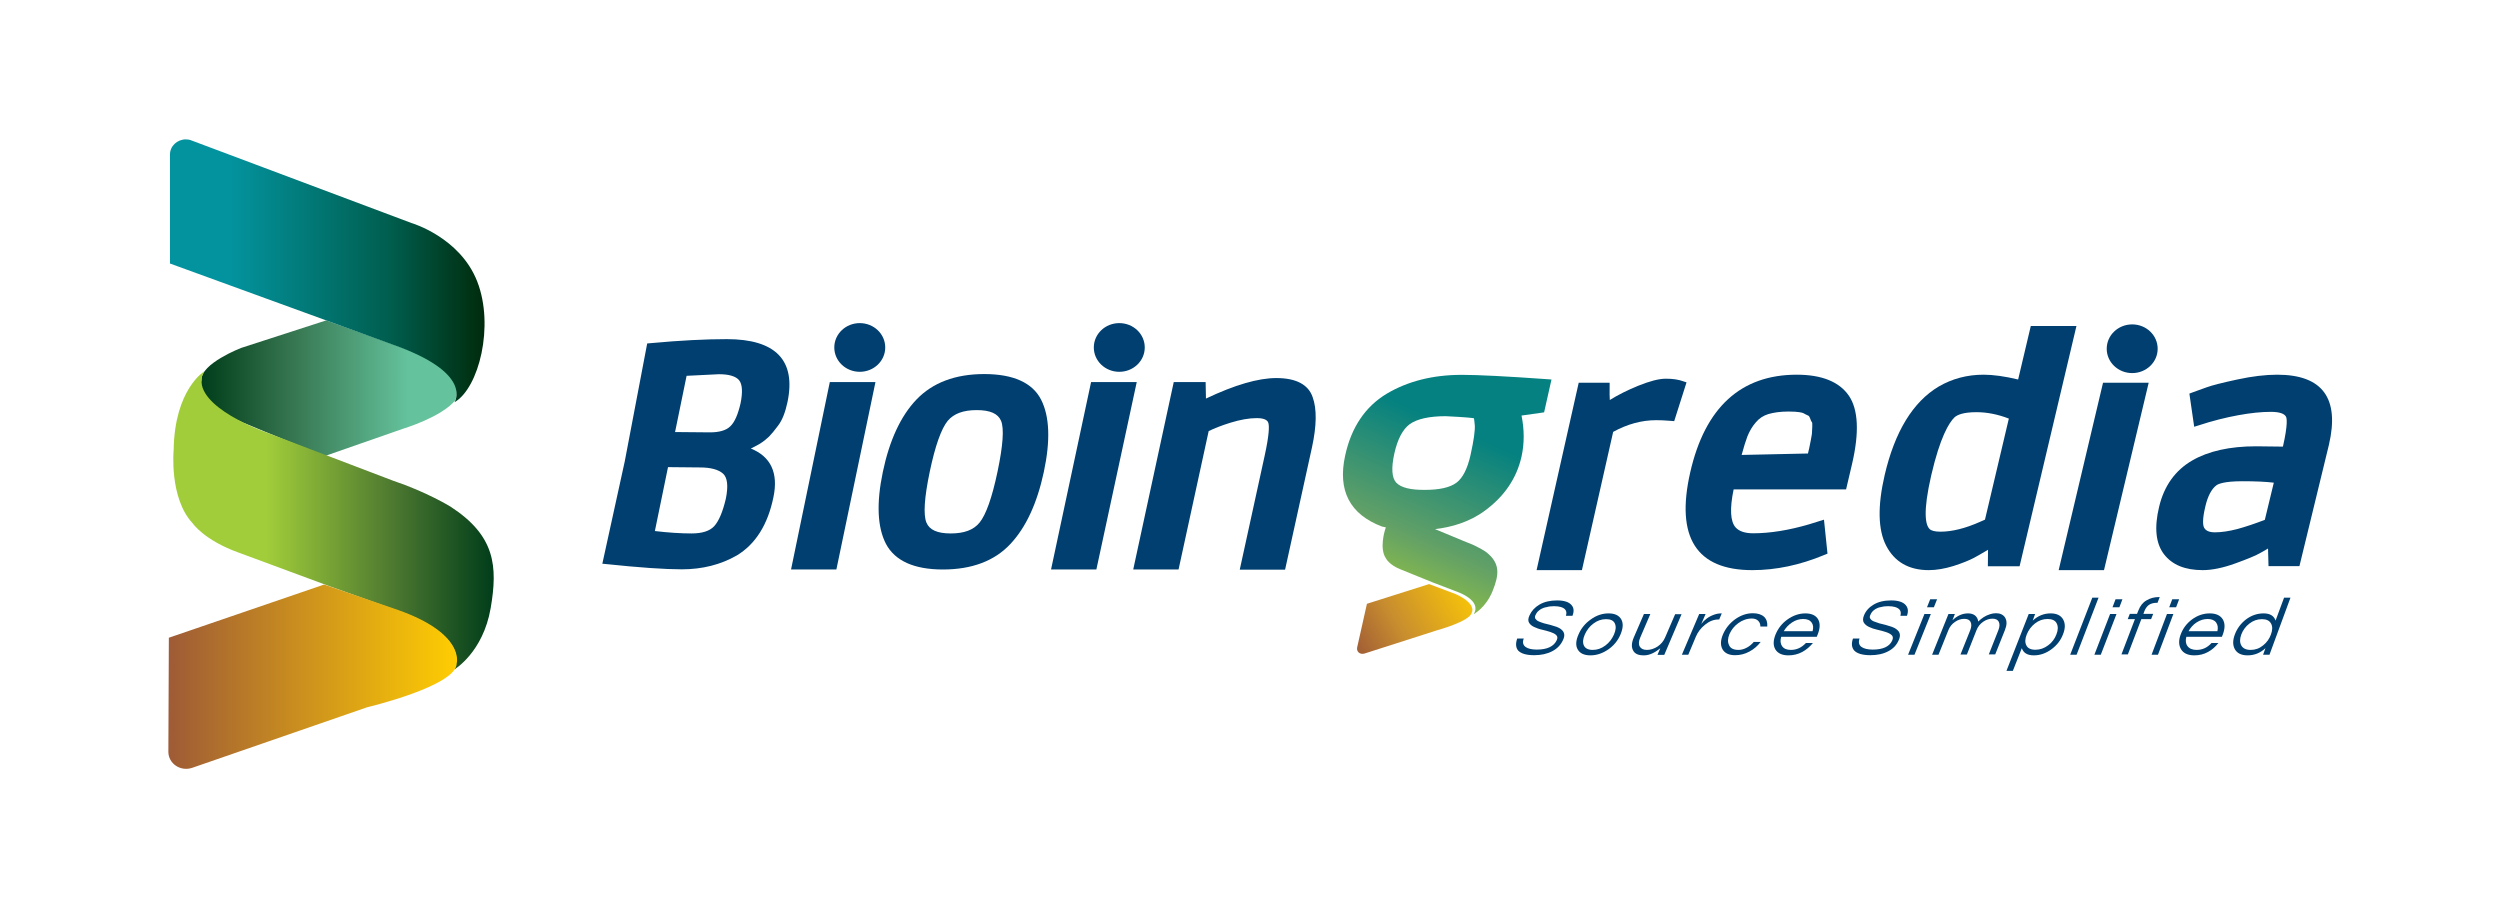<svg xmlns="http://www.w3.org/2000/svg" xmlns:xlink="http://www.w3.org/1999/xlink" id="Layer_1" x="0px" y="0px" viewBox="0 0 156.06 56.69" style="enable-background:new 0 0 156.06 56.69;" xml:space="preserve"><style type="text/css">			.st0{clip-path:url(#SVGID_00000058560528473149775060000008976167068123144113_);fill:url(#SVGID_00000018943115169171630730000009146932778771478938_);}			.st1{clip-path:url(#SVGID_00000123408965954294878690000013543162315287986875_);fill:url(#SVGID_00000005961593553324647900000004336422628637637815_);}			.st2{clip-path:url(#SVGID_00000091697924191051014440000001400221359169865382_);fill:url(#SVGID_00000123413690798621354490000011057303586030747316_);}			.st3{clip-path:url(#SVGID_00000114753332638872233340000017699580248008372143_);fill:url(#SVGID_00000067950529940018379850000006609195714716367004_);}	.st4{fill:#003F70;}			.st5{clip-path:url(#SVGID_00000178175945865002527050000001960421939567556783_);fill:url(#SVGID_00000014596817685961315460000011764051857866781618_);}			.st6{clip-path:url(#SVGID_00000147921314922263890600000013232773437892147630_);fill:url(#SVGID_00000119818648791155520440000013534107510894868609_);}</style><g>	<g>		<defs>			<path id="SVGID_1_" d="M15.05,21.72c0,0-2.53,0.98-2.47,2c0,0-0.48,1.37,2.57,2.65c1.49,0.63,5.12,2.1,5.12,2.1l4.93-1.72    c0,0,2.35-0.71,3.21-1.75c0,0,0.92-1.89-2.82-3.12L20.36,20L15.05,21.72z"></path>		</defs>		<clipPath id="SVGID_00000001646674579922107890000014978274767428944558_">			<use xlink:href="#SVGID_1_" style="overflow:visible;"></use>		</clipPath>					<linearGradient id="SVGID_00000150092194488311549310000002631920148076938142_" gradientUnits="userSpaceOnUse" x1="-0.035" y1="56.128" x2="0.831" y2="56.128" gradientTransform="matrix(-18.432 0 0 -9.784 27.874 573.397)">			<stop offset="0" style="stop-color:#64C29C"></stop>			<stop offset="0.19" style="stop-color:#64C29C"></stop>			<stop offset="0.65" style="stop-color:#35754F"></stop>			<stop offset="1" style="stop-color:#003D1A"></stop>		</linearGradient>					<rect x="12.1" y="20" style="clip-path:url(#SVGID_00000001646674579922107890000014978274767428944558_);fill:url(#SVGID_00000150092194488311549310000002631920148076938142_);" width="17.24" height="8.48"></rect>	</g>	<g>		<defs>			<path id="SVGID_00000121983110154171049730000006409464890473876617_" d="M10.61,9.65v6.8l14.42,5.25    c4.49,1.72,3.34,3.41,3.34,3.41c1.53-0.88,2.5-4.78,1.42-7.54c-1.08-2.77-4.11-3.65-4.11-3.65L11.96,8.77    c-0.12-0.05-0.24-0.07-0.36-0.07C11.07,8.7,10.61,9.11,10.61,9.65"></path>		</defs>		<clipPath id="SVGID_00000093178959556253872670000015483535453716316859_">			<use xlink:href="#SVGID_00000121983110154171049730000006409464890473876617_" style="overflow:visible;"></use>		</clipPath>					<linearGradient id="SVGID_00000140011547187300770810000013449537598485200554_" gradientUnits="userSpaceOnUse" x1="0.146" y1="56.286" x2="1.012" y2="56.286" gradientTransform="matrix(23.543 0 0 18.941 7.039 -1049.185)">			<stop offset="0" style="stop-color:#03939E"></stop>			<stop offset="0.19" style="stop-color:#03939E"></stop>			<stop offset="0.68" style="stop-color:#005E4E"></stop>			<stop offset="1" style="stop-color:#002605"></stop>		</linearGradient>					<rect x="10.61" y="8.7" style="clip-path:url(#SVGID_00000093178959556253872670000015483535453716316859_);fill:url(#SVGID_00000140011547187300770810000013449537598485200554_);" width="20.26" height="16.41"></rect>	</g>	<g>		<defs>			<path id="SVGID_00000016052737628315207910000005748846248724610440_" d="M10.84,28.08c0,0-0.29,3.01,1.19,4.59    c0,0,0.72,1.06,2.88,1.83l5.7,2.11l4.37,1.56c0,0,4.29,1.39,3.38,3.62c0,0,1.79-1.05,2.27-3.83c0.45-2.63,0.28-4.52-2.5-6.33    c0,0-1.49-0.92-3.61-1.63l-7.98-3.04c0,0-4.34-1.52-3.94-3.44l0.15-0.34C12.76,23.18,10.9,24.29,10.84,28.08z"></path>		</defs>		<clipPath id="SVGID_00000059284858819694755770000001311676951503976629_">			<use xlink:href="#SVGID_00000016052737628315207910000005748846248724610440_" style="overflow:visible;"></use>		</clipPath>					<linearGradient id="SVGID_00000071528996338097570840000014737309671921484202_" gradientUnits="userSpaceOnUse" x1="0.146" y1="56.163" x2="1.012" y2="56.163" gradientTransform="matrix(23.099 0 0 21.489 7.442 -1174.397)">			<stop offset="0" style="stop-color:#A1CD3A"></stop>			<stop offset="0.29" style="stop-color:#A1CD3A"></stop>			<stop offset="0.69" style="stop-color:#4C7830"></stop>			<stop offset="1" style="stop-color:#003D1A"></stop>		</linearGradient>					<rect x="10.56" y="23.18" style="clip-path:url(#SVGID_00000059284858819694755770000001311676951503976629_);fill:url(#SVGID_00000071528996338097570840000014737309671921484202_);" width="20.53" height="18.61"></rect>	</g>	<g>		<defs>			<path id="SVGID_00000018955603780915065240000010241114897103137178_" d="M10.54,39.81l-0.03,7.12c0,0.74,0.76,1.25,1.49,1    l10.92-3.78c0,0,5.61-1.33,5.59-2.75c0,0,0.53-1.83-3.63-3.31l-4.65-1.6L10.54,39.81z"></path>		</defs>		<clipPath id="SVGID_00000093134568575567946810000014714610508192366999_">			<use xlink:href="#SVGID_00000018955603780915065240000010241114897103137178_" style="overflow:visible;"></use>		</clipPath>					<linearGradient id="SVGID_00000031166165751916541920000011750503108242374071_" gradientUnits="userSpaceOnUse" x1="0.165" y1="56.038" x2="1.031" y2="56.038" gradientTransform="matrix(20.799 0 0 13.272 7.087 -701.393)">			<stop offset="0" style="stop-color:#9E5B36"></stop>			<stop offset="1" style="stop-color:#FFCD02"></stop>		</linearGradient>					<rect x="10.51" y="36.49" style="clip-path:url(#SVGID_00000093134568575567946810000014714610508192366999_);fill:url(#SVGID_00000031166165751916541920000011750503108242374071_);" width="18.53" height="11.68"></rect>	</g>	<path class="st4" d="M46.87,28c0.2-0.1,0.4-0.2,0.58-0.31c0.21-0.13,0.39-0.28,0.55-0.43c0.15-0.15,0.34-0.38,0.57-0.69  c0.26-0.34,0.45-0.82,0.59-1.48c0.54-2.6-0.74-3.92-3.79-3.92c-1.32,0-2.92,0.08-4.74,0.25l-0.23,0.02L39,28.8l-1.4,6.39l0.22,0.02  c2.09,0.22,3.68,0.33,4.74,0.33c1.28,0,2.43-0.29,3.44-0.87c1.16-0.7,1.93-1.92,2.28-3.63C48.6,29.53,48.12,28.5,46.87,28   M44.58,32.85c-0.28,0.3-0.75,0.45-1.41,0.45c-0.68,0-1.45-0.05-2.29-0.15l0.82-3.99l2,0.02c0.66,0,1.15,0.13,1.44,0.39  c0.27,0.25,0.33,0.77,0.17,1.56C45.12,31.94,44.88,32.52,44.58,32.85z M45.58,26.62c-0.26,0.25-0.69,0.37-1.26,0.37  c-0.6,0-1.33-0.01-2.18-0.02l0.72-3.51l2.02-0.1c0.63,0,1.06,0.13,1.26,0.38c0.2,0.25,0.23,0.73,0.09,1.43  C46.07,25.87,45.86,26.36,45.58,26.62z"></path>	<path class="st4" d="M61.44,23.35c-1.81,0-3.23,0.54-4.24,1.6c-0.98,1.03-1.68,2.55-2.09,4.51c-0.41,1.96-0.34,3.47,0.2,4.5  c0.56,1.05,1.75,1.59,3.55,1.59c1.8,0,3.22-0.53,4.21-1.59c0.97-1.03,1.67-2.54,2.09-4.5c0.42-1.96,0.36-3.47-0.17-4.51  C64.45,23.89,63.25,23.35,61.44,23.35 M59.35,33.3c-0.84,0-1.33-0.22-1.52-0.68c-0.2-0.49-0.13-1.56,0.21-3.18  c0.34-1.62,0.72-2.68,1.12-3.17c0.38-0.45,0.97-0.67,1.81-0.67c0.84,0,1.33,0.22,1.52,0.67c0.2,0.48,0.12,1.55-0.22,3.17  c-0.34,1.62-0.72,2.69-1.12,3.18C60.78,33.08,60.19,33.3,59.35,33.3z"></path>	<path class="st4" d="M79.67,23.6c-1.13,0-2.6,0.43-4.39,1.28l-0.02-1.03h-1.99l-2.53,11.7h2.83l1.88-8.64  c0.35-0.17,0.8-0.35,1.35-0.52c0.61-0.19,1.17-0.29,1.66-0.29c0.63,0,0.7,0.24,0.72,0.32c0.05,0.18,0.06,0.69-0.24,2.05l-1.55,7.09  h2.83l1.68-7.64c0.29-1.34,0.31-2.39,0.04-3.13C81.67,24,80.9,23.6,79.67,23.6"></path>	<path class="st4" d="M103.99,23.64c-0.43,0-1.01,0.15-1.75,0.45c-0.63,0.26-1.22,0.55-1.75,0.88c-0.01-0.18-0.02-0.45-0.01-0.89  l0-0.19h-1.93l-2.63,11.7h2.83l1.95-8.63c0.87-0.48,1.77-0.73,2.68-0.73c0.26,0,0.56,0.01,0.88,0.04l0.25,0.02l0.77-2.42  l-0.18-0.06C104.78,23.69,104.41,23.64,103.99,23.64"></path>	<path class="st4" d="M112.16,23.39c-3.49,0-5.73,2.05-6.65,6.1c-0.92,4.05,0.38,6.1,3.88,6.1c1.48,0,2.98-0.32,4.47-0.94l0.22-0.09  l-0.22-2.12l-0.93,0.29c-1.26,0.37-2.44,0.56-3.49,0.56c-0.5,0-0.87-0.12-1.09-0.36c-0.34-0.37-0.38-1.18-0.13-2.38h7.02l0.38-1.62  c0.45-1.94,0.38-3.36-0.2-4.22C114.82,23.83,113.72,23.39,112.16,23.39 M109.61,26.36c0.21-0.25,0.46-0.41,0.77-0.51  c0.34-0.1,0.76-0.16,1.26-0.16c0.64,0,0.86,0.07,0.93,0.1c0.12,0.07,0.23,0.12,0.32,0.16c0.02,0.01,0.06,0.05,0.09,0.13  c0.05,0.15,0.1,0.25,0.14,0.3c0,0,0.02,0.05,0.01,0.25c-0.01,0.21-0.02,0.34-0.02,0.4c0,0.01,0,0.09-0.07,0.44  c-0.05,0.26-0.08,0.42-0.1,0.5l-0.08,0.34l-4.14,0.09c0.13-0.48,0.25-0.87,0.36-1.16C109.21,26.92,109.38,26.62,109.61,26.36z"></path>	<path class="st4" d="M125.98,23.69c-0.83-0.2-1.56-0.3-2.16-0.3c-1.02,0-1.96,0.25-2.8,0.74c-1.61,0.96-2.74,2.82-3.37,5.52  c-0.45,1.94-0.42,3.42,0.09,4.41c0.52,1.01,1.41,1.53,2.66,1.53c0.48,0,1-0.09,1.55-0.26c0.53-0.17,0.95-0.34,1.26-0.5  c0.24-0.13,0.54-0.3,0.89-0.51l-0.01,1.03h1.98l3.55-15h-2.85L125.98,23.69z M123.38,25.73c0.67,0,1.35,0.14,2.02,0.4l-1.49,6.31  l-0.32,0.14c-0.9,0.4-1.73,0.61-2.46,0.61c-0.34,0-0.58-0.06-0.68-0.17c-0.25-0.25-0.43-1.03,0.11-3.37  c0.55-2.36,1.1-3.26,1.45-3.6C122.18,25.9,122.54,25.73,123.38,25.73z"></path>	<path class="st4" d="M142.15,23.39c-0.73,0-1.57,0.1-2.49,0.3c-0.93,0.2-1.56,0.36-1.92,0.49c-0.35,0.12-0.62,0.22-0.83,0.3  l-0.24,0.09l0.3,2.07l0.26-0.08c0.88-0.29,1.72-0.5,2.49-0.64c0.76-0.14,1.44-0.21,2.03-0.21c0.52,0,0.84,0.1,0.95,0.3  c0.05,0.09,0.13,0.46-0.19,1.87l-1.68-0.02c-1.63,0-2.98,0.3-3.99,0.89c-1.05,0.61-1.75,1.58-2.06,2.89  c-0.31,1.29-0.21,2.28,0.3,2.95c0.51,0.67,1.32,1,2.42,1c0.58,0,1.27-0.14,2.04-0.42c0.77-0.28,1.29-0.49,1.59-0.67  c0.17-0.09,0.32-0.18,0.45-0.26l0.03,1.1h1.93l1.84-7.57C146.06,24.86,144.98,23.39,142.15,23.39 M138.26,33.23  c-0.35,0-0.57-0.1-0.67-0.29c-0.08-0.15-0.12-0.51,0.08-1.34c0.15-0.64,0.39-1.08,0.68-1.3c0.1-0.08,0.46-0.26,1.63-0.26  c0.81,0,1.46,0.03,1.96,0.09l-0.56,2.32c-0.62,0.24-1.19,0.43-1.7,0.57C139.15,33.16,138.67,33.23,138.26,33.23z"></path>	<polygon class="st4" points="49.38,35.55 52.21,35.55 54.65,23.85 51.8,23.85  "></polygon>	<path class="st4" d="M55.26,21.69c0,0.84-0.71,1.52-1.59,1.52c-0.88,0-1.59-0.68-1.59-1.52c0-0.84,0.71-1.52,1.59-1.52  C54.55,20.17,55.26,20.85,55.26,21.69"></path>	<polygon class="st4" points="65.61,35.55 68.44,35.55 70.96,23.85 68.11,23.85  "></polygon>	<path class="st4" d="M71.46,21.69c0,0.84-0.71,1.52-1.59,1.52c-0.88,0-1.59-0.68-1.59-1.52c0-0.84,0.71-1.52,1.59-1.52  C70.75,20.17,71.46,20.85,71.46,21.69"></path>	<polygon class="st4" points="128.51,35.59 131.34,35.59 134.13,23.89 131.28,23.89  "></polygon>	<path class="st4" d="M134.69,21.77c0,0.84-0.71,1.52-1.59,1.52c-0.88,0-1.59-0.68-1.59-1.52c0-0.84,0.71-1.52,1.59-1.52  C133.98,20.25,134.69,20.93,134.69,21.77"></path>	<path class="st4" d="M96.19,38.02c-0.09,0.06-0.16,0.12-0.22,0.18c-0.05,0.07-0.1,0.14-0.13,0.22c-0.03,0.08-0.03,0.15,0.01,0.21  c0.04,0.06,0.11,0.12,0.2,0.16c0.09,0.04,0.21,0.08,0.33,0.12c0.13,0.03,0.26,0.07,0.4,0.1c0.13,0.04,0.26,0.08,0.39,0.12  c0.12,0.05,0.23,0.1,0.31,0.18c0.18,0.15,0.22,0.36,0.1,0.62c-0.14,0.32-0.37,0.56-0.68,0.72c-0.32,0.17-0.7,0.25-1.13,0.25  c-0.49,0-0.82-0.1-1-0.29c-0.15-0.18-0.17-0.43-0.06-0.75h0.41c-0.09,0.23-0.05,0.41,0.12,0.53c0.14,0.1,0.37,0.16,0.69,0.16  c0.66,0,1.07-0.2,1.25-0.59c0.06-0.14,0.05-0.24-0.04-0.32c-0.08-0.08-0.21-0.14-0.36-0.19c-0.16-0.05-0.33-0.1-0.51-0.14  c-0.19-0.04-0.35-0.1-0.5-0.17c-0.15-0.07-0.26-0.16-0.32-0.27c-0.07-0.11-0.06-0.27,0.03-0.46c0.12-0.27,0.33-0.5,0.62-0.67  c0.29-0.17,0.66-0.26,1.1-0.26c0.44,0,0.74,0.1,0.9,0.29c0.15,0.17,0.17,0.39,0.06,0.67h-0.41c0.09-0.28-0.02-0.46-0.32-0.55  c-0.11-0.03-0.25-0.05-0.42-0.05c-0.18,0-0.34,0.02-0.47,0.06C96.4,37.92,96.29,37.97,96.19,38.02"></path>	<path class="st4" d="M100.41,38.29c0.4,0,0.66,0.13,0.8,0.38c0.13,0.24,0.11,0.55-0.05,0.93c-0.16,0.38-0.41,0.69-0.75,0.93  c-0.36,0.25-0.73,0.38-1.13,0.38c-0.4,0-0.66-0.13-0.8-0.38c-0.13-0.24-0.11-0.55,0.06-0.93c0.16-0.38,0.42-0.69,0.76-0.93  C99.64,38.42,100.02,38.29,100.41,38.29 M99.42,40.57c0.29,0,0.55-0.09,0.8-0.28c0.24-0.18,0.41-0.41,0.53-0.68  c0.12-0.27,0.14-0.5,0.06-0.68c-0.08-0.19-0.27-0.28-0.55-0.28c-0.29,0-0.55,0.09-0.8,0.28c-0.24,0.18-0.41,0.41-0.53,0.68  c-0.12,0.27-0.14,0.5-0.06,0.68C98.95,40.47,99.14,40.57,99.42,40.57z"></path>	<path class="st4" d="M103.47,40.87l0.17-0.4c-0.15,0.12-0.31,0.23-0.48,0.31c-0.17,0.08-0.35,0.13-0.53,0.13  c-0.18,0-0.32-0.02-0.43-0.07c-0.11-0.05-0.19-0.12-0.24-0.21c-0.13-0.21-0.12-0.48,0.02-0.82l0.64-1.48h0.4l-0.63,1.47  c-0.1,0.23-0.11,0.42-0.03,0.56c0.08,0.14,0.23,0.21,0.45,0.21c0.22,0,0.44-0.07,0.66-0.21c0.22-0.15,0.37-0.33,0.47-0.56  l0.63-1.46h0.4l-1.08,2.54H103.47z"></path>	<path class="st4" d="M107.48,38.29l-0.16,0.38h-0.05c-0.29,0-0.57,0.11-0.84,0.33c-0.26,0.21-0.45,0.46-0.57,0.75l-0.47,1.12h-0.4  l1.08-2.54h0.4l-0.27,0.62c0.2-0.26,0.46-0.46,0.8-0.58c0.14-0.05,0.29-0.08,0.46-0.08H107.48z"></path>	<path class="st4" d="M108.53,40.57c0.17,0,0.34-0.05,0.51-0.14c0.17-0.09,0.31-0.21,0.44-0.36h0.43c-0.19,0.25-0.42,0.45-0.7,0.6  c-0.29,0.16-0.59,0.23-0.9,0.23c-0.39,0-0.65-0.13-0.79-0.38c-0.13-0.25-0.12-0.56,0.04-0.93c0.16-0.37,0.41-0.68,0.75-0.93  c0.35-0.25,0.72-0.38,1.11-0.38c0.31,0,0.55,0.08,0.71,0.23c0.15,0.15,0.21,0.35,0.19,0.6h-0.43c0-0.15-0.04-0.26-0.14-0.36  c-0.09-0.09-0.22-0.14-0.39-0.14c-0.17,0-0.32,0.03-0.46,0.08c-0.14,0.05-0.27,0.12-0.39,0.21c-0.25,0.18-0.43,0.41-0.55,0.68  c-0.11,0.27-0.12,0.5-0.03,0.68C108.01,40.47,108.21,40.57,108.53,40.57"></path>	<path class="st4" d="M111.79,40.57c0.36,0,0.67-0.14,0.94-0.43h0.44c-0.19,0.23-0.41,0.42-0.67,0.56  c-0.26,0.14-0.55,0.21-0.86,0.21c-0.4,0-0.67-0.13-0.82-0.38c-0.14-0.25-0.13-0.56,0.02-0.93c0.16-0.38,0.4-0.69,0.74-0.93  c0.35-0.25,0.73-0.38,1.12-0.38c0.39,0,0.66,0.13,0.8,0.38c0.13,0.24,0.12,0.55-0.03,0.93l-0.06,0.15h-2.22  c-0.07,0.23-0.05,0.43,0.05,0.58C111.35,40.49,111.53,40.57,111.79,40.57 M112.56,38.64c-0.24,0-0.48,0.07-0.7,0.22  c-0.21,0.14-0.38,0.32-0.51,0.54h1.8c0.06-0.22,0.04-0.4-0.06-0.54C112.98,38.71,112.81,38.64,112.56,38.64z"></path>	<path class="st4" d="M117.07,38.02c-0.09,0.06-0.16,0.12-0.21,0.18c-0.05,0.07-0.09,0.14-0.12,0.22c-0.03,0.08-0.03,0.15,0.02,0.21  c0.04,0.06,0.11,0.12,0.21,0.16c0.1,0.04,0.21,0.08,0.34,0.12c0.13,0.03,0.26,0.07,0.4,0.1c0.14,0.04,0.27,0.08,0.39,0.12  c0.13,0.05,0.23,0.1,0.32,0.18c0.19,0.15,0.23,0.36,0.12,0.62c-0.13,0.32-0.35,0.56-0.66,0.72c-0.31,0.17-0.69,0.25-1.12,0.25  c-0.49,0-0.83-0.1-1.01-0.29c-0.16-0.18-0.19-0.43-0.08-0.75h0.41c-0.08,0.23-0.04,0.41,0.13,0.53c0.15,0.1,0.38,0.16,0.69,0.16  c0.66,0,1.07-0.2,1.23-0.59c0.05-0.14,0.04-0.24-0.05-0.32c-0.09-0.08-0.21-0.14-0.37-0.19c-0.16-0.05-0.33-0.1-0.52-0.14  c-0.19-0.04-0.36-0.1-0.51-0.17c-0.15-0.07-0.26-0.16-0.33-0.27c-0.07-0.11-0.07-0.27,0.01-0.46c0.11-0.27,0.31-0.5,0.6-0.67  c0.29-0.17,0.65-0.26,1.09-0.26c0.44,0,0.75,0.1,0.91,0.29c0.15,0.17,0.18,0.39,0.08,0.67h-0.41c0.08-0.28-0.03-0.46-0.34-0.55  c-0.11-0.03-0.25-0.05-0.43-0.05c-0.18,0-0.33,0.02-0.47,0.06C117.27,37.92,117.16,37.97,117.07,38.02"></path>	<path class="st4" d="M120.92,37.41l-0.2,0.5h-0.43l0.2-0.5H120.92z M120.13,38.33h0.4l-1.02,2.54h-0.4L120.13,38.33z"></path>	<path class="st4" d="M121.88,38.72c0.29-0.28,0.62-0.43,0.97-0.43c0.18,0,0.32,0.04,0.44,0.13c0.11,0.09,0.18,0.22,0.2,0.38  c0.21-0.21,0.45-0.37,0.74-0.46c0.12-0.04,0.24-0.06,0.37-0.06c0.13,0,0.24,0.02,0.34,0.07c0.1,0.05,0.18,0.12,0.23,0.21  c0.12,0.2,0.11,0.46-0.01,0.76l-0.61,1.53h-0.4l0.6-1.52c0.08-0.21,0.09-0.38,0.02-0.52c-0.07-0.13-0.2-0.19-0.39-0.19  c-0.2,0-0.39,0.06-0.58,0.19c-0.19,0.13-0.33,0.3-0.42,0.53l-0.6,1.52h-0.4l0.61-1.52c0.08-0.21,0.09-0.38,0.02-0.52  c-0.07-0.13-0.2-0.19-0.39-0.19c-0.2,0-0.39,0.06-0.58,0.19c-0.19,0.13-0.33,0.3-0.42,0.53l-0.61,1.52h-0.4l1.02-2.54h0.4  L121.88,38.72z"></path>	<path class="st4" d="M126.89,38.74c0.33-0.3,0.7-0.45,1.12-0.45c0.38,0,0.64,0.13,0.78,0.38c0.14,0.25,0.14,0.56-0.01,0.93  c-0.14,0.37-0.38,0.68-0.72,0.93c-0.34,0.25-0.7,0.38-1.1,0.38c-0.4,0-0.65-0.15-0.75-0.45l-0.56,1.42h-0.4l1.39-3.55h0.4  L126.89,38.74z M127.82,38.64c-0.29,0-0.55,0.09-0.79,0.28c-0.23,0.18-0.4,0.41-0.51,0.68c-0.11,0.27-0.12,0.5-0.03,0.68  c0.09,0.19,0.28,0.28,0.57,0.28c0.28,0,0.55-0.09,0.8-0.28c0.24-0.18,0.41-0.41,0.51-0.68c0.11-0.27,0.11-0.5,0.02-0.68  C128.3,38.73,128.1,38.64,127.82,38.64z"></path>	<polygon class="st4" points="129.63,40.87 129.23,40.87 130.61,37.31 131,37.31  "></polygon>	<path class="st4" d="M132.49,37.41l-0.19,0.5h-0.43l0.19-0.5H132.49z M131.72,38.33h0.4l-0.98,2.54h-0.4L131.72,38.33z"></path>	<path class="st4" d="M134.63,37.63c-0.19,0-0.34,0.04-0.47,0.12c-0.12,0.08-0.22,0.21-0.29,0.38l-0.07,0.19h0.61l-0.13,0.33h-0.61  l-0.84,2.2h-0.4l0.84-2.2h-0.45l0.13-0.33h0.45l0.09-0.22c0.11-0.28,0.27-0.49,0.5-0.62c0.23-0.14,0.49-0.21,0.8-0.21h0.03  l-0.14,0.36H134.63z"></path>	<path class="st4" d="M136.03,37.41l-0.19,0.5h-0.43l0.19-0.5H136.03z M135.27,38.33h0.4l-0.96,2.54h-0.4L135.27,38.33z"></path>	<path class="st4" d="M137.12,40.57c0.36,0,0.67-0.14,0.93-0.43h0.43c-0.18,0.23-0.39,0.42-0.65,0.56  c-0.25,0.14-0.54,0.21-0.85,0.21c-0.4,0-0.68-0.13-0.83-0.38c-0.15-0.25-0.16-0.56-0.02-0.93c0.14-0.38,0.38-0.69,0.7-0.93  c0.34-0.25,0.71-0.38,1.11-0.38c0.4,0,0.67,0.13,0.82,0.38c0.14,0.24,0.14,0.55,0,0.93l-0.06,0.15h-2.22  c-0.06,0.23-0.04,0.43,0.07,0.58C136.67,40.49,136.86,40.57,137.12,40.57 M137.81,38.64c-0.24,0-0.47,0.07-0.7,0.22  c-0.21,0.14-0.37,0.32-0.49,0.54h1.8c0.05-0.22,0.02-0.4-0.08-0.54C138.23,38.71,138.05,38.64,137.81,38.64z"></path>	<path class="st4" d="M141.42,40.46c-0.32,0.3-0.69,0.45-1.12,0.45c-0.38,0-0.65-0.13-0.79-0.38c-0.14-0.25-0.14-0.56,0-0.93  c0.14-0.37,0.37-0.68,0.69-0.93c0.33-0.25,0.7-0.38,1.1-0.38c0.4,0,0.65,0.15,0.75,0.45l0.53-1.43h0.4l-1.31,3.56h-0.4  L141.42,40.46z M140.49,40.57c0.29,0,0.55-0.09,0.78-0.28c0.23-0.18,0.39-0.41,0.49-0.68c0.1-0.27,0.11-0.5,0.01-0.68  c-0.1-0.19-0.29-0.28-0.57-0.28c-0.28,0-0.55,0.09-0.79,0.28c-0.23,0.18-0.4,0.41-0.5,0.68c-0.1,0.27-0.1,0.5,0,0.68  C140.01,40.47,140.2,40.57,140.49,40.57z"></path>	<g>		<defs>			<path id="SVGID_00000150810304622288990280000004161753549962310021_" d="M85.33,37.69l-0.61,2.72    c-0.06,0.28,0.19,0.48,0.48,0.38l4.49-1.44c0,0,2.07-0.56,2.18-1.1c0,0,0.36-0.54-0.99-1.16l-1.67-0.63L85.33,37.69z"></path>		</defs>		<clipPath id="SVGID_00000179617308976861797100000003559183114648880518_">			<use xlink:href="#SVGID_00000150810304622288990280000004161753549962310021_" style="overflow:visible;"></use>		</clipPath>					<linearGradient id="SVGID_00000168090492025316442200000011956362484445227178_" gradientUnits="userSpaceOnUse" x1="0.723" y1="56.814" x2="1.59" y2="56.814" gradientTransform="matrix(-8.907 5.029 -4.383 -7.761 347.776 473.79)">			<stop offset="0" style="stop-color:#FFCD02"></stop>			<stop offset="0.63" style="stop-color:#C98E2E"></stop>			<stop offset="1" style="stop-color:#9E5B36"></stop>		</linearGradient>					<polygon style="clip-path:url(#SVGID_00000179617308976861797100000003559183114648880518_);fill:url(#SVGID_00000168090492025316442200000011956362484445227178_);" points="   90.4,33.22 82.76,37.53 86.49,44.13 94.13,39.81   "></polygon>	</g>	<g>		<defs>			<path id="SVGID_00000006689363480428344160000012687048449740851097_" d="M87.16,30.13c-0.28-0.3-0.32-0.91-0.12-1.82    c0.2-0.9,0.53-1.52,0.97-1.84c0.46-0.32,1.21-0.49,2.23-0.49c1.27,0.06,1.67,0.11,1.77,0.13c0.01,0.06,0.03,0.18,0.05,0.42    c0.03,0.32-0.06,0.95-0.26,1.86c-0.19,0.86-0.49,1.45-0.88,1.74c-0.4,0.3-1.06,0.45-1.96,0.45    C88.05,30.59,87.45,30.44,87.16,30.13z M91.29,23.4h-0.05c-1.8,0-3.37,0.4-4.68,1.18c-1.33,0.8-2.21,2.1-2.59,3.86    c-0.48,2.18,0.29,3.67,2.3,4.43c0,0,0.09,0.02,0.24,0.05c-0.02,0.06-0.04,0.12-0.06,0.19c0,0-0.36,1.15,0.07,1.75    c0,0,0.19,0.41,0.95,0.7l2,0.81l1.54,0.59c0,0,1.52,0.53,0.98,1.38c0,0,0.77-0.4,1.19-1.46c0.4-1,0.49-1.72-0.41-2.42    c0,0-0.49-0.35-1.24-0.62l-1.95-0.81c1.03-0.12,2.15-0.44,3.11-1.15c1.2-0.88,1.98-2,2.29-3.38c0.18-0.81,0.18-1.67,0-2.56    l1.41-0.2l0.46-2.05l-0.27-0.02C94.05,23.49,92.27,23.4,91.29,23.4z"></path>		</defs>		<clipPath id="SVGID_00000053518270117845181210000002099266584714954939_">			<use xlink:href="#SVGID_00000006689363480428344160000012687048449740851097_" style="overflow:visible;"></use>		</clipPath>					<linearGradient id="SVGID_00000083075305726060575830000006958066243958592663_" gradientUnits="userSpaceOnUse" x1="0.24" y1="56.546" x2="1.019" y2="56.546" gradientTransform="matrix(-10.325 23.41 -20.721 -9.139 1268.572 532.43)">			<stop offset="0" style="stop-color:#048180"></stop>			<stop offset="0.32" style="stop-color:#048180"></stop>			<stop offset="0.68" style="stop-color:#61A067"></stop>			<stop offset="0.93" style="stop-color:#9FC93B"></stop>			<stop offset="1" style="stop-color:#9FC93B"></stop>		</linearGradient>					<polygon style="clip-path:url(#SVGID_00000053518270117845181210000002099266584714954939_);fill:url(#SVGID_00000083075305726060575830000006958066243958592663_);" points="   85.67,18.46 77.98,35.9 94.68,43.26 102.37,25.83   "></polygon>	</g></g></svg>